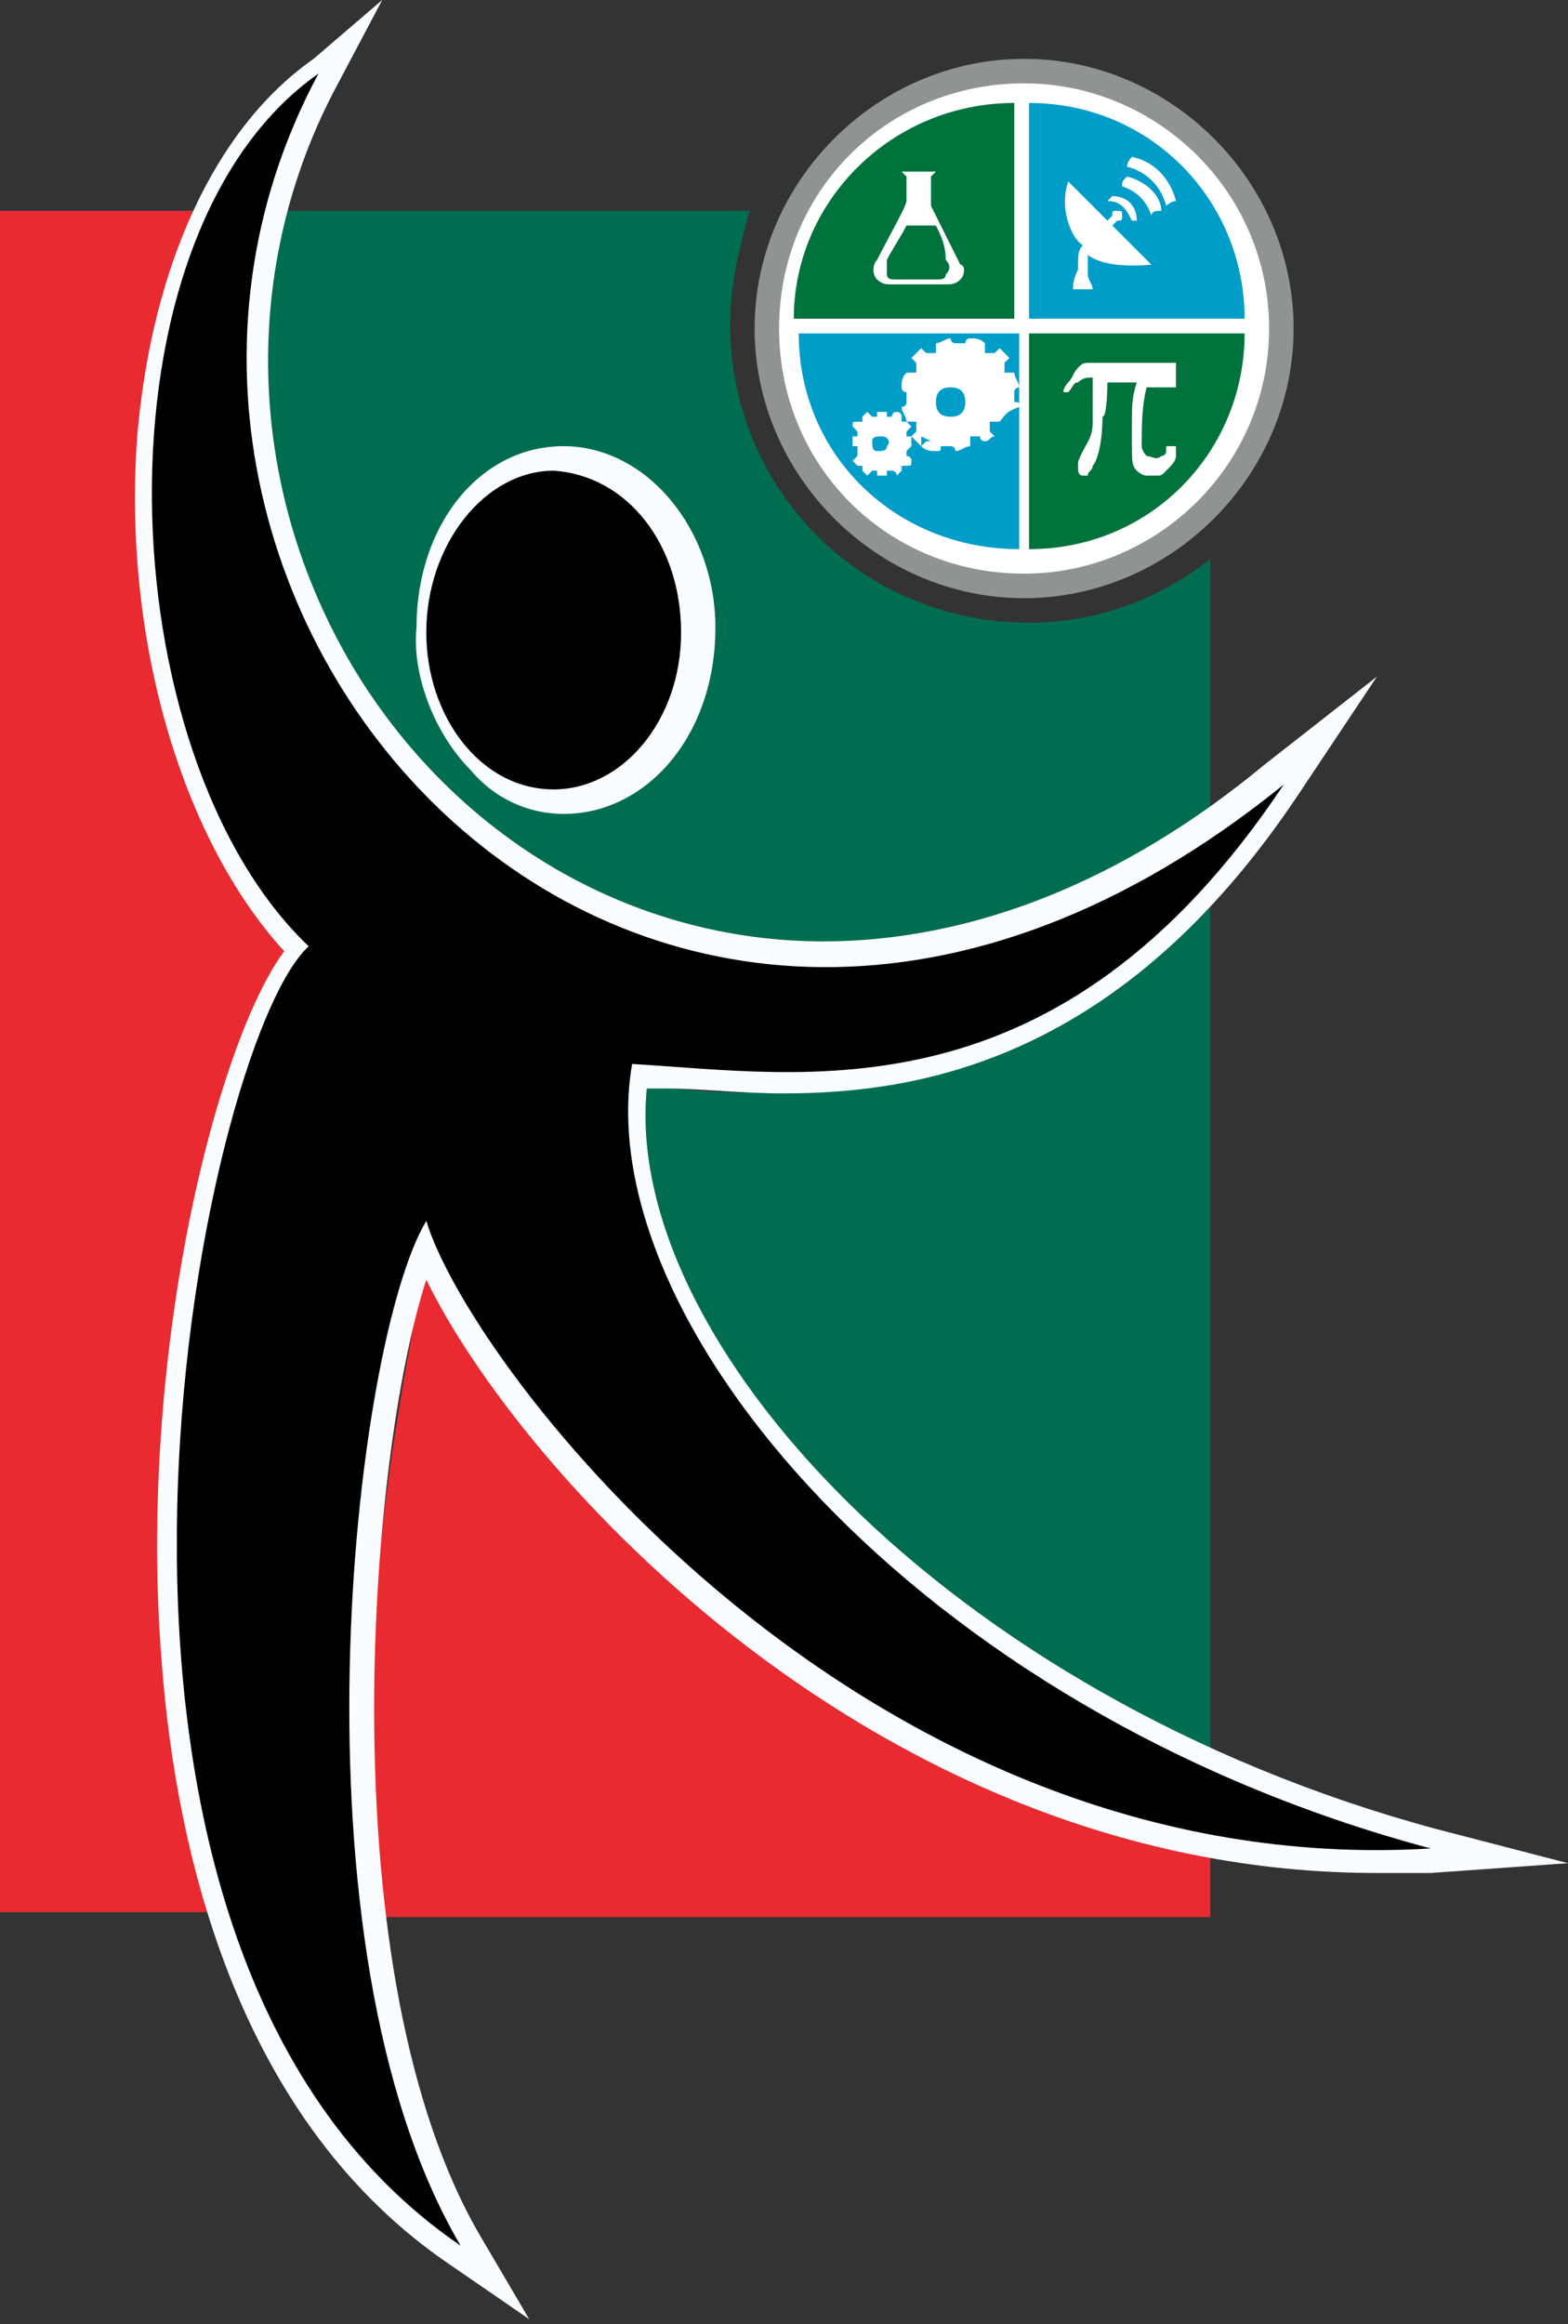 <?xml version="1.0" encoding="utf-8"?>
<!-- Generator: Adobe Illustrator 26.0.2, SVG Export Plug-In . SVG Version: 6.00 Build 0)  -->
<svg version="1.1" id="Layer_1" xmlns="http://www.w3.org/2000/svg" xmlns:xlink="http://www.w3.org/1999/xlink" x="0px" y="0px"
	 viewBox="0 0 32 47.4" style="enable-background:new 0 0 32 47.4;" xml:space="preserve">
<rect x="0" y="0" width="32" height="47.4" fill="#333333" stroke="none"/>
<style type="text/css">
	.st0{fill:#FFFFFF;}
	.st1{fill:#909393;}
	.st2{fill:#006D51;}
	.st3{fill:#009DC9;}
	.st4{fill:#00723C;}
	.st5{fill:#E92A31;}
	.st6{fill:#FAFDFF;}
</style>
<path class="st0" d="M26.1,6.7c0,2.9-2.4,5.3-5.3,5.3c-2.9,0-5.3-2.4-5.3-5.3c0-2.9,2.4-5.3,5.3-5.3C23.8,1.4,26.1,3.8,26.1,6.7"/>
<path class="st1" d="M20.9,12.2c-3,0-5.5-2.5-5.5-5.5c0-3,2.5-5.5,5.5-5.5c3,0,5.5,2.5,5.5,5.5C26.4,9.7,23.9,12.2,20.9,12.2
	 M20.9,1.7c-2.8,0-5,2.2-5,5s2.2,5,5,5c2.7,0,5-2.2,5-5S23.6,1.7,20.9,1.7"/>
<path class="st2" d="M21,12.7c-3.4,0-6.1-2.7-6.1-6.1c0-0.8,0.2-1.6,0.4-2.3H5.7c-2.3,10,7.6,20,19,12.4v-5.3
	C23.7,12.2,22.4,12.7,21,12.7 M11.7,16.4c-2,0.2-3.3-1.9-3.2-3.5c0.1-1.7,1.2-3.6,3.2-3.5c1.6,0.1,2.8,1.6,2.8,3.5
	C14.5,14.8,13.2,16.3,11.7,16.4"/>
<path class="st3" d="M21,2.1v4.4c0.2,0,3.2,0,4.4,0C25.4,4.1,23.5,2.1,21,2.1 M22.7,4C23,4,23.2,4.2,23.2,4.5c0,0-0.1,0-0.1,0
	c-0.1-0.2-0.2-0.4-0.5-0.4C22.7,4,22.7,4,22.7,4 M22.2,5.2c0,0.1,0,0.3,0,0.4c0,0.1,0.1,0.2,0.1,0.3c-0.1,0-0.3,0-0.4,0
	c0-0.1,0-0.2,0.1-0.4C22,5.2,22,5.1,22.1,5c-0.2-0.1-0.5-0.7-0.3-1.3l0.8,0.8l0.1-0.1c0,0,0,0,0,0c0-0.1,0-0.1,0.1-0.1
	c0.1,0,0.1,0,0.1,0.1c0,0.1,0,0.1-0.1,0.1c0,0,0,0,0,0l-0.1,0.1l0.8,0.8C23.4,5.4,22.6,5.5,22.2,5.2 M23.5,4.4
	c-0.1-0.3-0.3-0.5-0.6-0.6c0-0.1,0-0.1,0.1-0.2c0.4,0.1,0.7,0.4,0.7,0.7C23.6,4.3,23.5,4.3,23.5,4.4 M23.8,4.2
	c-0.1-0.4-0.4-0.7-0.8-0.8c0-0.1,0.1-0.2,0.1-0.2c0.5,0.1,0.8,0.5,0.9,0.9C24,4.1,23.9,4.1,23.8,4.2"/>
<path class="st4" d="M19.1,4.6h-0.6c-0.1,0.2-0.3,0.5-0.4,0.7c0,0.1,0,0.2,0,0.3c0,0.1,0.1,0.1,0.2,0.1h0.8c0.1,0,0.2,0,0.2-0.1
	c0.1-0.1,0.1-0.2,0-0.3C19.3,5,19.2,4.8,19.1,4.6"/>
<path class="st4" d="M20.7,2.1c-2.5,0-4.5,2-4.5,4.4h4.5C20.7,6.4,20.7,3.3,20.7,2.1 M19.6,5.7c-0.1,0.1-0.2,0.1-0.3,0.1h-1.1
	c-0.1,0-0.2,0-0.3-0.1c-0.1-0.1-0.1-0.3,0-0.4c0.2-0.4,0.6-1.1,0.6-1.2V3.6l-0.1-0.1h0.7l0,0l-0.1,0.1v0.6c0.2,0.4,0.4,0.8,0.6,1.2
	C19.7,5.4,19.7,5.6,19.6,5.7"/>
<path class="st3" d="M19.4,7.9c-0.2,0-0.3,0.1-0.3,0.3c0,0.2,0.1,0.3,0.3,0.3c0.2,0,0.3-0.1,0.3-0.3C19.7,8,19.6,7.9,19.4,7.9"/>
<path class="st3" d="M18,8.9c-0.1,0-0.2,0-0.2,0.1c0,0.1,0,0.2,0.1,0.2c0.1,0,0.2,0,0.2-0.1C18.2,9,18.1,8.9,18,8.9"/>
<path class="st3" d="M16.3,6.8c0,2.5,2,4.4,4.5,4.4V6.8C20.6,6.8,17.5,6.8,16.3,6.8 M18.6,9.1C18.6,9.1,18.5,9.1,18.6,9.1l-0.1,0.1
	l0,0.1c0,0,0.1,0,0.1,0.1c0,0.1,0,0.1-0.1,0.1c0,0-0.1,0-0.1,0c0,0,0,0,0,0s0,0,0,0c0,0,0,0.1,0,0.1c0,0-0.1,0.1-0.1,0.1
	c0,0,0-0.1-0.1-0.1c0,0,0,0-0.1,0c0,0,0,0,0,0c0,0,0,0.1,0,0.1c-0.1,0-0.1,0-0.2,0c0,0,0-0.1,0-0.1l0,0l-0.1,0c0,0,0,0-0.1,0.1
	c0,0-0.1-0.1-0.1-0.1c0,0,0-0.1,0-0.1c0,0,0,0,0,0c0,0,0,0,0,0c0,0-0.1,0-0.1,0c0,0-0.1-0.1-0.1-0.1c0,0,0,0,0.1-0.1c0,0,0,0,0-0.1
	c0,0,0,0,0-0.1c0,0-0.1,0-0.1,0c0-0.1,0-0.1,0-0.2c0,0,0.1,0,0.1,0l0-0.1l0,0c0,0,0,0-0.1-0.1c0-0.1,0-0.1,0.1-0.1c0,0,0.1,0,0.1,0
	c0,0,0,0,0,0c0,0,0,0,0,0c0,0,0-0.1,0-0.1c0,0,0.1-0.1,0.1-0.1c0,0,0,0,0.1,0.1c0,0,0,0,0,0c0,0,0,0,0.1,0c0,0,0-0.1,0-0.1
	c0.1,0,0.1,0,0.2,0c0,0,0,0.1,0,0.1l0.1,0l0,0c0,0,0-0.1,0.1-0.1c0,0,0.1,0,0.1,0.1c0,0,0,0.1,0,0.1c0,0,0,0,0,0c0,0,0,0,0,0
	c0,0,0.1,0,0.1,0c0,0,0.1,0.1,0.1,0.1c0,0,0,0-0.1,0.1c0,0,0,0,0,0c0,0,0,0,0,0.1c0,0,0.1,0,0.1,0C18.6,9,18.6,9.1,18.6,9.1
	 M20.4,8.6c-0.1,0-0.1,0-0.2,0c0,0,0,0.1,0,0.1c0,0,0,0.1,0,0.1c0,0,0.1,0.1,0.1,0.1C20.2,8.9,20.2,9,20.1,9C20.1,9,20,9,20,8.9
	c0,0,0,0-0.1,0c0,0-0.1,0-0.1,0c0,0.1,0,0.1,0,0.2c-0.1,0-0.2,0.1-0.3,0.1c0,0,0-0.1-0.1-0.1l-0.1,0l-0.1,0c0,0.1,0,0.1-0.1,0.1
	c-0.1,0-0.2,0-0.3-0.1c0-0.1,0-0.1,0-0.2C19,9,19,9,19,9c0,0-0.1,0-0.1,0c0,0-0.1,0.1-0.1,0.1c-0.1-0.1-0.1-0.1-0.2-0.2
	c0,0,0.1-0.1,0.1-0.1c0,0,0,0,0-0.1c0,0,0,0,0-0.1c-0.1,0-0.1,0-0.2,0c0-0.1-0.1-0.2-0.1-0.3c0,0,0.1,0,0.1-0.1l0-0.1l0-0.1
	c0,0-0.1,0-0.1-0.1c0-0.1,0-0.2,0.1-0.3c0.1,0,0.1,0,0.2,0c0,0,0-0.1,0-0.1c0,0,0,0,0-0.1c0,0-0.1-0.1-0.1-0.1
	c0.1-0.1,0.1-0.1,0.2-0.2c0,0,0.1,0.1,0.1,0.1c0,0,0,0,0.1,0c0,0,0.1,0,0.1,0c0-0.1,0-0.1,0-0.2c0.1,0,0.2-0.1,0.3-0.1
	c0,0,0,0.1,0.1,0.1l0.1,0l0.1,0c0,0,0-0.1,0.1-0.1c0.1,0,0.2,0,0.3,0.1c0,0.1,0,0.1,0,0.2c0,0,0.1,0,0.1,0c0,0,0.1,0,0.1,0
	c0,0,0.1-0.1,0.1-0.1c0.1,0.1,0.1,0.1,0.2,0.2c0,0-0.1,0.1-0.1,0.1c0,0,0,0,0,0.1c0,0,0,0.1,0,0.1c0.1,0,0.1,0,0.2,0
	c0,0.1,0.1,0.2,0.1,0.3c0,0-0.1,0-0.1,0.1l0,0.1l0,0.1c0.1,0,0.1,0,0.1,0.1C20.5,8.4,20.5,8.5,20.4,8.6"/>
<path class="st4" d="M21,6.8c0,0.2,0,3.2,0,4.4c2.5,0,4.4-2,4.4-4.4H21z M24,7.9l-0.6,0c-0.1,0.4-0.1,0.8-0.1,1.2
	c0,0.1,0.1,0.2,0.1,0.2c0.1,0,0.2,0.1,0.3,0c0.1,0,0.1-0.1,0.1-0.1c0,0,0,0,0-0.1H24c0,0,0,0.1,0,0.2c0,0.1-0.1,0.2-0.2,0.3
	c-0.1,0.1-0.1,0.1-0.2,0.1c0,0-0.1,0-0.2,0c-0.1,0-0.2-0.1-0.2-0.1c-0.1-0.1-0.1-0.2-0.1-0.5c0-0.1,0-0.4,0-0.5c0-0.3,0-0.5,0.1-0.8
	l-0.6,0c0,0,0,0.7-0.1,0.7c0,0.5-0.1,0.9-0.2,1c0,0.1-0.1,0.1-0.1,0.2c0,0-0.1,0-0.1,0c-0.1,0-0.1-0.1-0.1-0.2c0-0.1,0-0.1,0.1-0.3
	c0.1-0.2,0.2-0.3,0.2-0.6c0-0.1,0-0.1,0-0.5c0-0.1,0-0.2,0-0.4h0c-0.1,0-0.2,0-0.3,0.1c-0.1,0-0.1,0.1-0.2,0.2l0,0h-0.1l0,0
	c0,0,0-0.1,0.1-0.2c0.1-0.1,0.1-0.2,0.2-0.3c0.1-0.1,0.1-0.1,0.3-0.1c0,0,0.1,0,0.2,0c0.5,0,1,0,1.5,0V7.9z"/>
<path class="st5" d="M6,19.4C2.6,16.2,1.9,8.3,4,4.3H0v34.7h4.3C1.9,31,4.3,20.9,6,19.4"/>
<path class="st5" d="M8.7,25.7C8.3,27.8,7,33.8,7.8,39.1h16.9v-1.4C16.3,36.5,9.6,28.2,8.7,25.7"/>
<path class="st2" d="M13,22.1c-0.3,4.5,4.4,10.2,11.7,13.9V18.5C20.9,22.3,16.2,22.6,13,22.1"/>
<path class="st6" d="M6.5,1.5C0.7,12.3,13.1,26.6,26.2,16c-4.6,6.9-9.8,5.9-13.3,5.7c-0.9,5.2,5.8,13.2,16.3,16
	C17.6,38.4,9.6,27.9,8.7,24.9c-1.5,2.5-2.9,14.8,0.7,20.9c-9.1-6.2-5.3-24.5-3.1-26.5C2.2,15.4,1.8,4.8,6.5,1.5"/>
<path class="st6" d="M32,38l-2.8,0.2c-0.4,0-0.8,0-1.1,0c-10.2,0-17.5-8.2-19.4-12.1c-1.2,3.7-2,14.2,1.1,19.5l1,1.7l-1.6-1.1
	c-4.3-2.9-5.6-8.3-5.9-12.3c-0.5-6.2,1.1-12.6,2.5-14.5c-2.1-2.3-3.3-6.4-3-10.5c0.3-3.5,1.6-6.3,3.6-7.7L7.8,0L6.9,1.7
	C4.9,5.4,5,9.9,7.2,13.6c2.1,3.5,5.7,5.6,9.6,5.6c3,0,6.1-1.2,9-3.6l2.3-1.8l-1.6,2.4c-3.6,5.4-7.7,6.1-10.5,6.1
	c-0.9,0-1.7-0.1-2.4-0.1c-0.1,0-0.3,0-0.4,0c-0.5,5.1,6.1,12.4,16.1,15.1L32,38"/>
<path class="st6" d="M5.1,3.6C4.3,5,3.7,6.8,3.6,8.9C3.3,12.9,4.5,17,6.6,19L7,19.3l-0.4,0.3c-1.2,1.1-3,7.6-2.5,14.2
	c0.2,3.3,1.2,7.5,4,10.4c-2.4-6.5-1.3-17,0.2-19.5l0.5-0.9l0.3,1c0.8,2.7,7.4,11.3,17,12.4c-9-3.5-14.6-10.7-13.7-15.6l0.1-0.4
	l0.4,0c0.3,0,0.5,0,0.8,0.1c0.7,0.1,1.5,0.1,2.3,0.1c2.3,0,5.1-0.4,7.9-3.3c-2.3,1.4-4.7,2.1-7.1,2.1c-4.2,0-8.1-2.3-10.4-6.1
	C4.5,10.8,4.1,7.1,5.1,3.6"/>
<path class="st6" d="M14.1,12.9c0,1.8-1.2,3.2-2.6,3.2c-1.7,0-2.6-2-2.6-3.3c0-1.8,1.1-3.3,2.6-3.3C12.9,9.7,14.1,11.1,14.1,12.9"/>
<path class="st6" d="M11.5,16.6c-0.7,0-1.4-0.3-1.9-0.9c-0.7-0.7-1.2-1.9-1.1-2.9c0-2.1,1.3-3.7,3-3.7c1.7,0,3.1,1.7,3.1,3.7
	C14.6,15,13.2,16.6,11.5,16.6 M11.5,10.1c-1.2,0-2.1,1.2-2.1,2.8c0,0.6,0.3,1.6,0.9,2.2c0.4,0.4,0.8,0.6,1.2,0.6
	c1.2,0,2.2-1.3,2.2-2.8S12.7,10.1,11.5,10.1"/>
<path d="M6.5,1.5C0.7,12.3,13.1,26.6,26.2,16c-4.6,6.9-9.8,5.9-13.3,5.7c-0.9,5.2,5.8,13.2,16.3,16C17.6,38.4,9.6,27.9,8.7,24.9
	c-1.5,2.5-2.9,14.8,0.7,20.9c-9.1-6.2-5.3-24.5-3.1-26.5C2.2,15.4,1.8,4.8,6.5,1.5"/>
<path d="M13.9,12.9c0,1.8-1.2,3.2-2.6,3.2c-1.5,0-2.6-1.5-2.6-3.2c0-1.8,1.2-3.3,2.6-3.3C12.8,9.7,13.9,11.1,13.9,12.9"/>
<g>
</g>
<g>
</g>
<g>
</g>
<g>
</g>
<g>
</g>
<g>
</g>
<g>
</g>
<g>
</g>
<g>
</g>
<g>
</g>
<g>
</g>
<g>
</g>
<g>
</g>
<g>
</g>
<g>
</g>
</svg>
